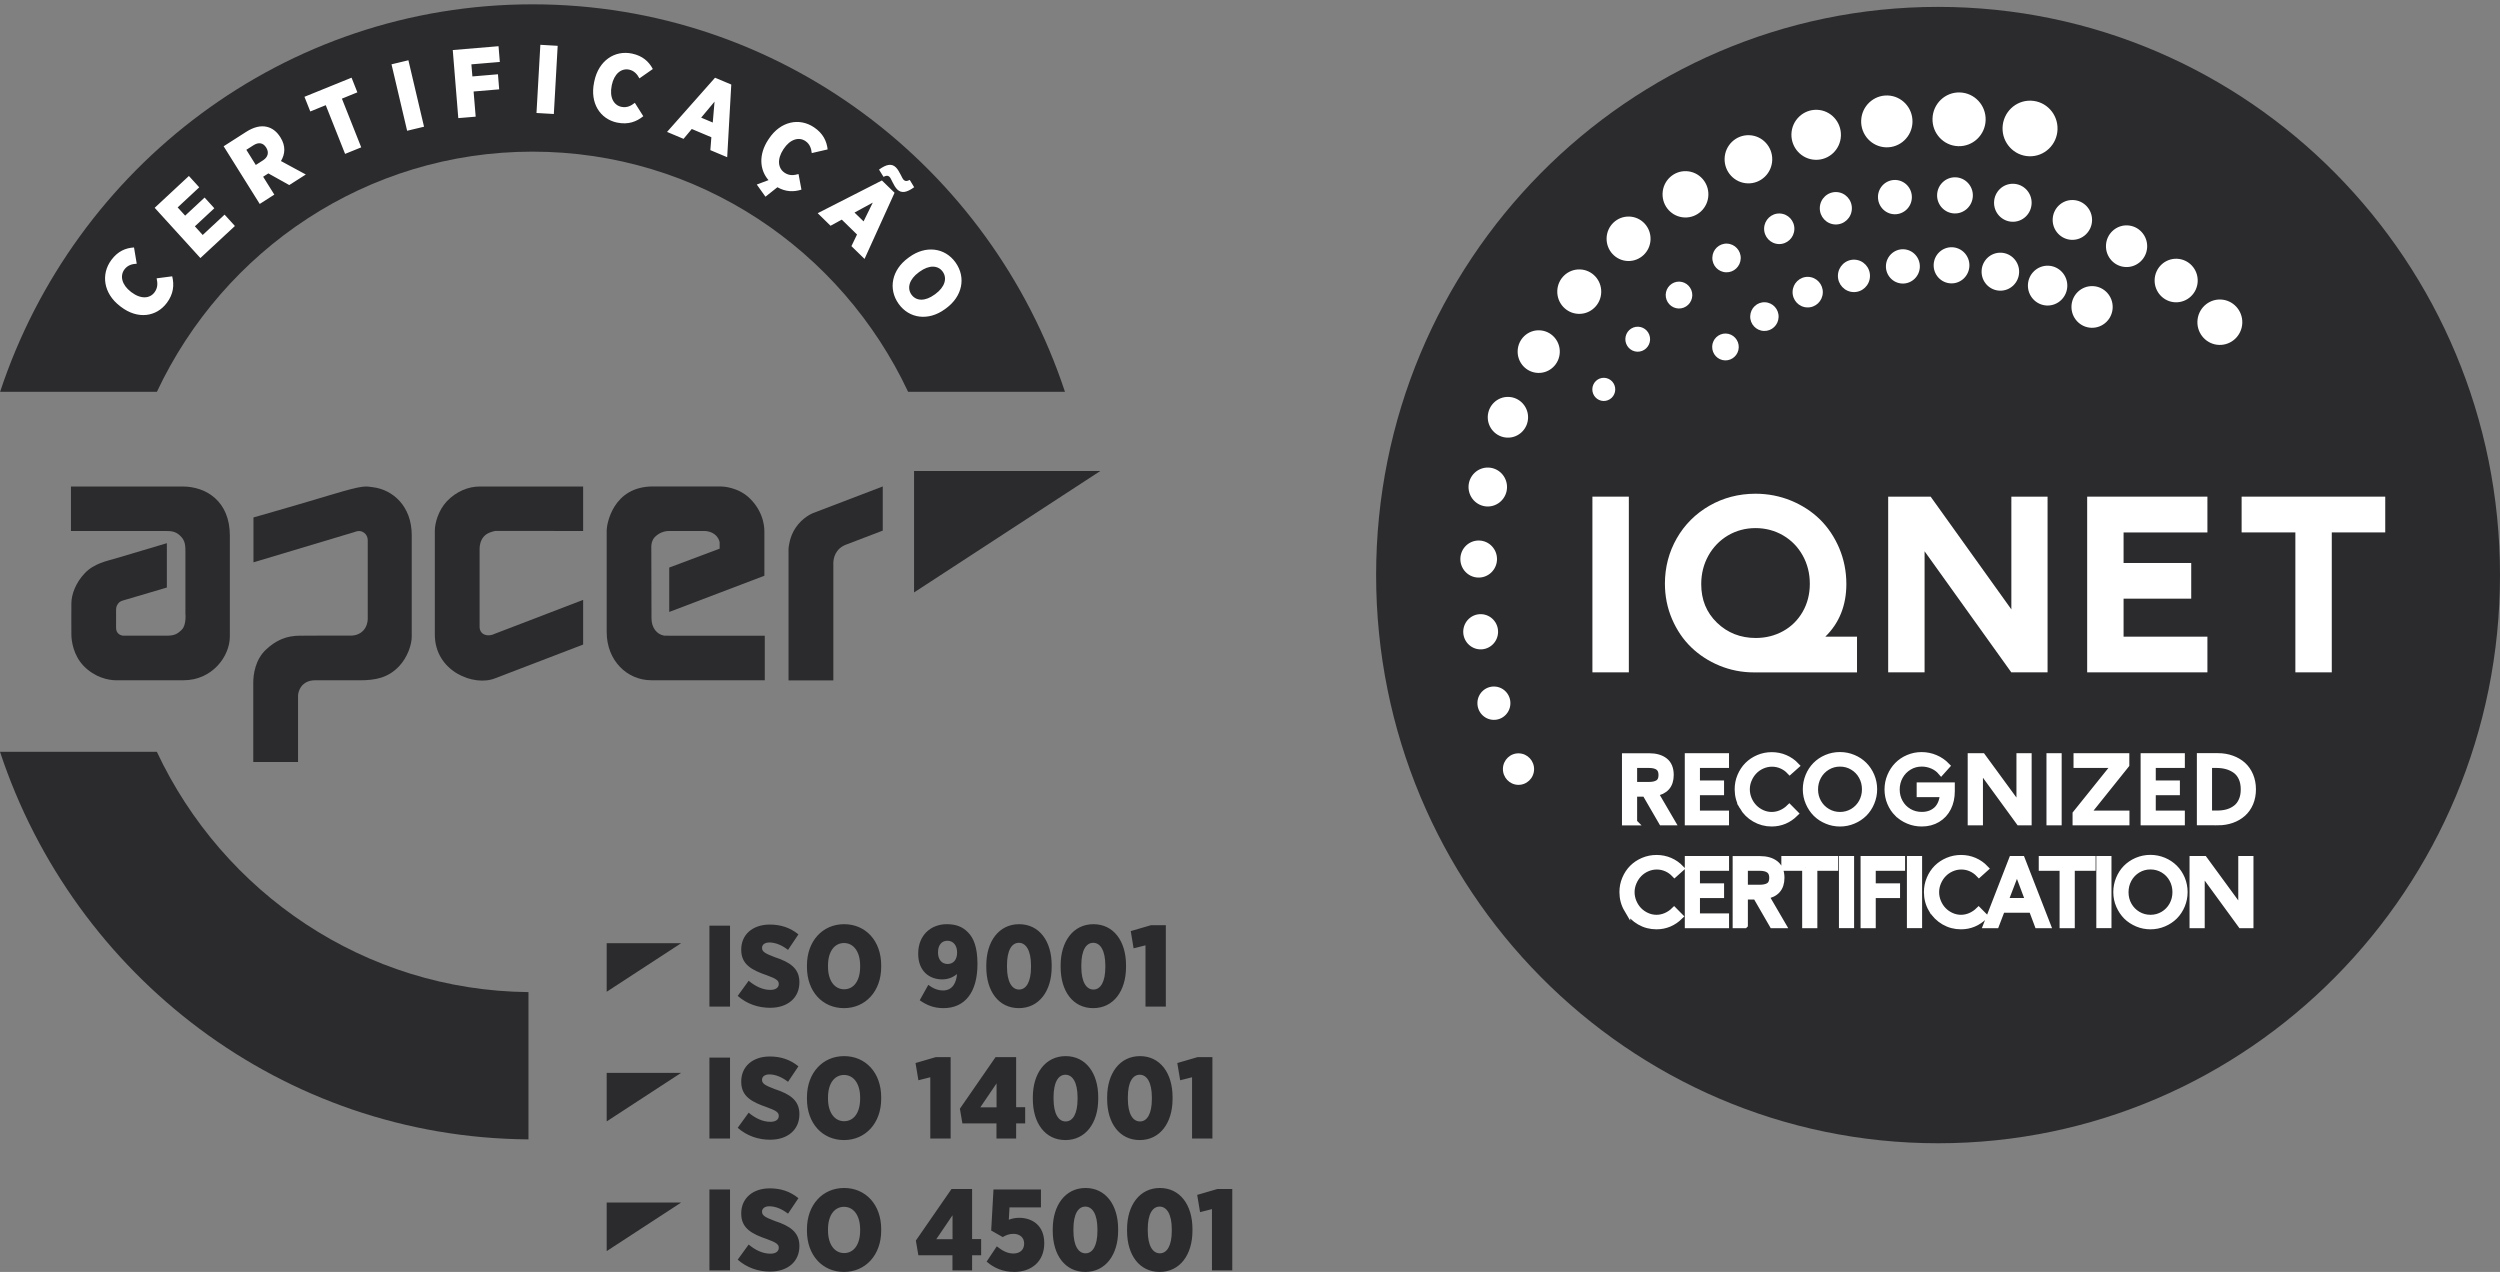 <svg xmlns="http://www.w3.org/2000/svg" width="114" height="58" viewBox="0 0 114 58" fill="none"><rect x="0" y="0" width="114" height="58" fill="#808080" stroke="none"/><g id="Group"><path id="Vector" d="M88.375 52.133C102.527 52.133 114 40.533 114 26.224C114 11.914 102.527 0.314 88.375 0.314C74.224 0.314 62.751 11.914 62.751 26.224C62.751 40.533 74.224 52.133 88.375 52.133Z" fill="#2B2B2E"></path><path id="Vector_2" d="M74.275 22.647H72.614V30.659H74.275V22.647Z" fill="white"></path><path id="Vector_3" d="M82.528 26.622C82.528 27.092 82.418 27.522 82.201 27.899C81.984 28.277 81.684 28.573 81.311 28.779C80.936 28.987 80.516 29.092 80.063 29.092C79.367 29.092 78.772 28.858 78.294 28.395C77.812 27.927 77.576 27.351 77.576 26.632C77.576 26.164 77.685 25.731 77.9 25.342C78.115 24.955 78.415 24.643 78.791 24.419C79.17 24.195 79.593 24.081 80.051 24.081C80.509 24.081 80.93 24.194 81.308 24.413C81.684 24.632 81.986 24.94 82.202 25.327C82.419 25.716 82.528 26.151 82.528 26.622ZM83.236 29.031C83.873 28.409 84.194 27.603 84.194 26.632C84.194 26.059 84.085 25.508 83.87 24.999C83.654 24.49 83.358 24.049 82.99 23.686C82.621 23.325 82.178 23.037 81.671 22.828C81.164 22.62 80.618 22.514 80.051 22.514C79.287 22.514 78.58 22.699 77.949 23.061C77.318 23.424 76.816 23.925 76.46 24.549C76.103 25.172 75.92 25.868 75.92 26.614C75.92 27.183 76.029 27.725 76.244 28.227C76.46 28.73 76.754 29.165 77.12 29.517C77.485 29.87 77.92 30.152 78.412 30.355C78.906 30.557 79.43 30.661 79.971 30.661H84.68V29.033H83.236V29.031Z" fill="white"></path><path id="Vector_4" d="M91.718 22.647V27.788L88.037 22.647H86.101V30.659H87.761V25.138L91.715 30.659H93.369V22.647H91.718Z" fill="white"></path><path id="Vector_5" d="M100.658 24.28V22.647H95.175V30.659H100.658V29.032H96.835V27.299H99.92V25.672H96.835V24.28H100.658Z" fill="white"></path><path id="Vector_6" d="M102.218 22.647V24.278H104.669V30.659H106.329V24.278H108.767V22.647H102.218Z" fill="white"></path><path id="Vector_7" d="M78.075 15.802C78.086 15.464 78.365 15.199 78.701 15.209C79.035 15.22 79.297 15.504 79.287 15.841C79.276 16.179 78.997 16.444 78.662 16.434C78.327 16.423 78.065 16.14 78.076 15.802" fill="white"></path><path id="Vector_8" d="M79.81 14.416C79.822 14.053 80.121 13.77 80.478 13.783C80.837 13.795 81.117 14.098 81.104 14.459C81.093 14.82 80.793 15.105 80.436 15.091C80.079 15.08 79.797 14.777 79.81 14.416Z" fill="white"></path><path id="Vector_9" d="M83.809 12.556C83.823 12.148 84.16 11.828 84.564 11.841C84.968 11.854 85.284 12.195 85.271 12.604C85.258 13.012 84.921 13.332 84.517 13.319C84.113 13.306 83.796 12.965 83.809 12.556Z" fill="white"></path><path id="Vector_10" d="M88.175 12.072C88.19 11.617 88.566 11.261 89.016 11.274C89.466 11.289 89.819 11.67 89.805 12.124C89.79 12.579 89.414 12.937 88.964 12.922C88.514 12.907 88.16 12.527 88.175 12.072Z" fill="white"></path><path id="Vector_11" d="M90.361 12.36C90.375 11.882 90.771 11.507 91.244 11.523C91.716 11.54 92.088 11.938 92.072 12.418C92.057 12.896 91.661 13.271 91.189 13.255C90.716 13.239 90.344 12.84 90.361 12.36Z" fill="white"></path><path id="Vector_12" d="M92.473 12.994C92.489 12.493 92.905 12.1 93.4 12.116C93.895 12.133 94.285 12.553 94.269 13.054C94.252 13.555 93.837 13.948 93.341 13.932C92.846 13.915 92.457 13.495 92.473 12.994Z" fill="white"></path><path id="Vector_13" d="M94.459 13.966C94.475 13.442 94.91 13.03 95.429 13.047C95.947 13.063 96.354 13.503 96.338 14.027C96.322 14.553 95.887 14.963 95.368 14.947C94.849 14.93 94.443 14.49 94.459 13.966Z" fill="white"></path><path id="Vector_14" d="M72.61 17.739C72.62 17.448 72.861 17.218 73.15 17.228C73.438 17.238 73.665 17.482 73.655 17.774C73.645 18.065 73.404 18.294 73.115 18.285C72.827 18.275 72.601 18.031 72.61 17.739Z" fill="white"></path><path id="Vector_15" d="M74.116 15.45C74.126 15.135 74.387 14.888 74.698 14.898C75.009 14.908 75.254 15.171 75.244 15.486C75.234 15.801 74.973 16.048 74.662 16.038C74.351 16.028 74.106 15.764 74.116 15.45Z" fill="white"></path><path id="Vector_16" d="M78.083 11.742C78.094 11.379 78.394 11.096 78.751 11.109C79.108 11.121 79.39 11.424 79.377 11.785C79.365 12.146 79.066 12.431 78.709 12.417C78.352 12.406 78.07 12.103 78.083 11.742Z" fill="white"></path><path id="Vector_17" d="M80.444 10.409C80.457 10.023 80.775 9.722 81.156 9.735C81.538 9.748 81.836 10.069 81.823 10.455C81.81 10.841 81.492 11.142 81.111 11.129C80.729 11.116 80.431 10.795 80.444 10.409Z" fill="white"></path><path id="Vector_18" d="M82.983 9.473C82.996 9.065 83.334 8.745 83.738 8.758C84.142 8.771 84.458 9.112 84.445 9.521C84.432 9.93 84.095 10.249 83.691 10.236C83.286 10.223 82.97 9.882 82.983 9.473Z" fill="white"></path><path id="Vector_19" d="M85.635 8.962C85.649 8.531 86.006 8.193 86.433 8.206C86.86 8.221 87.194 8.582 87.181 9.013C87.168 9.445 86.81 9.783 86.384 9.77C85.957 9.757 85.623 9.394 85.636 8.962" fill="white"></path><path id="Vector_20" d="M88.332 8.883C88.347 8.428 88.723 8.072 89.173 8.085C89.623 8.1 89.976 8.481 89.962 8.935C89.947 9.39 89.57 9.748 89.121 9.733C88.671 9.718 88.317 9.337 88.332 8.883Z" fill="white"></path><path id="Vector_21" d="M90.929 9.217C90.946 8.739 91.34 8.364 91.814 8.38C92.287 8.397 92.658 8.795 92.642 9.275C92.626 9.753 92.23 10.129 91.757 10.112C91.285 10.095 90.913 9.697 90.929 9.217Z" fill="white"></path><path id="Vector_22" d="M93.602 9.999C93.618 9.498 94.034 9.104 94.529 9.121C95.025 9.137 95.414 9.558 95.398 10.058C95.381 10.559 94.966 10.953 94.471 10.937C93.975 10.92 93.586 10.5 93.602 9.999Z" fill="white"></path><path id="Vector_23" d="M96.032 11.197C96.048 10.673 96.483 10.261 97.001 10.277C97.519 10.294 97.927 10.734 97.911 11.258C97.894 11.783 97.459 12.194 96.941 12.177C96.421 12.161 96.015 11.721 96.032 11.197Z" fill="white"></path><path id="Vector_24" d="M98.251 12.76C98.269 12.211 98.722 11.781 99.265 11.799C99.808 11.818 100.233 12.276 100.215 12.824C100.197 13.373 99.744 13.801 99.201 13.785C98.659 13.767 98.235 13.309 98.251 12.76Z" fill="white"></path><path id="Vector_25" d="M100.202 14.66C100.22 14.088 100.694 13.64 101.258 13.658C101.824 13.676 102.267 14.156 102.249 14.726C102.231 15.297 101.757 15.746 101.191 15.728C100.626 15.71 100.183 15.23 100.202 14.66Z" fill="white"></path><path id="Vector_26" d="M68.533 35.046C68.546 34.649 68.874 34.338 69.266 34.353C69.659 34.366 69.966 34.697 69.954 35.094C69.941 35.491 69.614 35.801 69.221 35.789C68.828 35.776 68.522 35.445 68.533 35.048" fill="white"></path><path id="Vector_27" d="M67.37 32.041C67.383 31.621 67.731 31.291 68.147 31.306C68.562 31.319 68.888 31.67 68.874 32.09C68.861 32.51 68.512 32.84 68.098 32.825C67.683 32.812 67.356 32.459 67.371 32.041" fill="white"></path><path id="Vector_28" d="M66.724 28.782C66.739 28.339 67.106 27.991 67.544 28.006C67.982 28.021 68.326 28.391 68.312 28.835C68.297 29.278 67.93 29.626 67.492 29.611C67.053 29.596 66.71 29.225 66.724 28.782Z" fill="white"></path><path id="Vector_29" d="M66.593 25.466C66.607 24.999 66.993 24.634 67.455 24.648C67.916 24.663 68.278 25.054 68.263 25.52C68.248 25.986 67.862 26.352 67.401 26.337C66.94 26.323 66.578 25.932 66.593 25.466Z" fill="white"></path><path id="Vector_30" d="M66.965 22.18C66.982 21.69 67.386 21.306 67.871 21.321C68.355 21.337 68.735 21.746 68.72 22.237C68.704 22.727 68.298 23.11 67.814 23.096C67.33 23.079 66.951 22.669 66.965 22.18Z" fill="white"></path><path id="Vector_31" d="M67.842 18.998C67.859 18.486 68.284 18.082 68.791 18.099C69.297 18.115 69.697 18.545 69.68 19.058C69.664 19.57 69.239 19.974 68.732 19.956C68.225 19.939 67.826 19.509 67.842 18.997" fill="white"></path><path id="Vector_32" d="M69.205 16.001C69.223 15.464 69.666 15.044 70.197 15.062C70.728 15.08 71.144 15.528 71.126 16.066C71.108 16.603 70.665 17.023 70.134 17.005C69.602 16.987 69.187 16.538 69.205 16.001Z" fill="white"></path><path id="Vector_33" d="M71.012 13.266C71.03 12.706 71.493 12.268 72.047 12.286C72.601 12.304 73.034 12.772 73.016 13.332C72.998 13.892 72.534 14.331 71.981 14.312C71.427 14.294 70.994 13.826 71.012 13.266Z" fill="white"></path><path id="Vector_34" d="M73.261 10.855C73.279 10.295 73.742 9.857 74.296 9.875C74.85 9.893 75.283 10.361 75.265 10.921C75.247 11.481 74.783 11.92 74.23 11.902C73.676 11.883 73.243 11.415 73.261 10.855Z" fill="white"></path><path id="Vector_35" d="M75.813 8.826C75.831 8.243 76.315 7.785 76.891 7.805C77.468 7.825 77.921 8.312 77.902 8.896C77.884 9.479 77.4 9.937 76.823 9.917C76.246 9.899 75.793 9.41 75.813 8.826Z" fill="white"></path><path id="Vector_36" d="M78.642 7.227C78.661 6.621 79.163 6.145 79.763 6.165C80.363 6.184 80.834 6.692 80.814 7.298C80.794 7.905 80.293 8.381 79.693 8.361C79.093 8.341 78.622 7.834 78.642 7.227Z" fill="white"></path><path id="Vector_37" d="M81.689 6.111C81.709 5.481 82.232 4.987 82.854 5.007C83.477 5.026 83.966 5.554 83.946 6.185C83.927 6.814 83.405 7.309 82.781 7.287C82.159 7.267 81.67 6.74 81.689 6.111Z" fill="white"></path><path id="Vector_38" d="M84.87 5.497C84.891 4.845 85.433 4.332 86.078 4.354C86.723 4.375 87.23 4.922 87.209 5.575C87.188 6.227 86.647 6.74 86.001 6.718C85.354 6.697 84.847 6.15 84.869 5.497" fill="white"></path><path id="Vector_39" d="M88.123 5.401C88.144 4.723 88.705 4.193 89.373 4.216C90.043 4.237 90.567 4.804 90.545 5.481C90.523 6.159 89.963 6.687 89.295 6.666C88.626 6.645 88.1 6.078 88.123 5.402" fill="white"></path><path id="Vector_40" d="M91.317 5.817C91.34 5.117 91.918 4.568 92.611 4.591C93.304 4.614 93.846 5.199 93.823 5.9C93.801 6.6 93.222 7.149 92.529 7.126C91.838 7.103 91.294 6.518 91.317 5.817Z" fill="white"></path><path id="Vector_41" d="M75.956 13.435C75.968 13.098 76.246 12.832 76.582 12.842C76.916 12.854 77.178 13.137 77.169 13.475C77.157 13.813 76.879 14.078 76.543 14.068C76.209 14.056 75.946 13.773 75.956 13.435Z" fill="white"></path><path id="Vector_42" d="M85.998 12.123C86.013 11.691 86.37 11.353 86.797 11.366C87.224 11.381 87.558 11.742 87.545 12.174C87.53 12.605 87.173 12.943 86.746 12.93C86.319 12.915 85.985 12.554 85.998 12.123Z" fill="white"></path><path id="Vector_43" d="M81.742 13.299C81.755 12.914 82.073 12.612 82.454 12.625C82.835 12.638 83.133 12.96 83.12 13.345C83.107 13.731 82.79 14.032 82.408 14.019C82.027 14.006 81.729 13.685 81.742 13.299Z" fill="white"></path><path id="Vector_44" d="M101.134 37.494C101.362 37.494 101.576 37.459 101.771 37.39C101.967 37.321 102.135 37.222 102.278 37.095C102.42 36.968 102.531 36.81 102.611 36.621C102.691 36.431 102.73 36.222 102.73 35.993C102.73 35.764 102.689 35.553 102.609 35.363C102.529 35.174 102.418 35.016 102.277 34.887C102.135 34.76 101.967 34.661 101.771 34.591C101.578 34.521 101.366 34.485 101.138 34.485H100.318V37.492H101.134V37.494ZM100.728 34.877H101.063C101.237 34.877 101.398 34.897 101.545 34.938C101.692 34.98 101.824 35.044 101.943 35.129C102.06 35.215 102.153 35.332 102.22 35.479C102.286 35.625 102.319 35.798 102.319 35.996C102.319 36.194 102.288 36.352 102.226 36.495C102.164 36.639 102.078 36.756 101.967 36.842C101.856 36.929 101.729 36.995 101.586 37.038C101.442 37.08 101.284 37.102 101.111 37.102H100.728V34.876V34.877ZM99.488 37.494V37.103H98.162V36.121H99.262V35.731H98.162V34.877H99.488V34.487H97.753V37.494H99.488ZM96.962 37.494V37.103H95.173L96.956 34.877V34.487H94.694V34.877H96.438L94.65 37.103V37.494H96.961H96.962ZM93.871 34.487H93.46V37.494H93.871V34.487ZM90.281 37.494V35.032L92.075 37.494H92.502V34.487H92.091V36.8L90.398 34.487H89.868V37.494H90.279H90.281ZM86.525 37.099C86.661 37.235 86.828 37.346 87.02 37.426C87.212 37.507 87.416 37.547 87.631 37.547C87.905 37.547 88.144 37.484 88.353 37.359C88.562 37.234 88.721 37.059 88.832 36.838C88.943 36.616 88.998 36.364 88.998 36.079V35.818H87.541V36.209H88.599C88.591 36.367 88.56 36.509 88.506 36.632C88.452 36.756 88.382 36.856 88.294 36.934C88.206 37.01 88.107 37.069 87.996 37.107C87.884 37.146 87.763 37.164 87.634 37.164C87.418 37.164 87.22 37.113 87.046 37.01C86.87 36.906 86.733 36.766 86.634 36.588C86.534 36.41 86.485 36.214 86.485 36.001C86.485 35.789 86.536 35.587 86.635 35.406C86.735 35.225 86.873 35.082 87.049 34.975C87.225 34.867 87.421 34.815 87.633 34.815C87.799 34.815 87.96 34.848 88.118 34.915C88.276 34.983 88.408 35.08 88.518 35.21L88.775 34.923C88.627 34.769 88.452 34.648 88.254 34.564C88.055 34.479 87.846 34.436 87.626 34.436C87.406 34.436 87.211 34.477 87.018 34.558C86.826 34.638 86.663 34.749 86.525 34.889C86.388 35.029 86.278 35.195 86.197 35.388C86.115 35.581 86.075 35.785 86.075 35.999C86.075 36.214 86.115 36.416 86.195 36.608C86.275 36.799 86.386 36.963 86.523 37.1M82.475 36.606C82.558 36.799 82.669 36.963 82.807 37.102C82.946 37.24 83.112 37.349 83.303 37.428C83.493 37.509 83.695 37.548 83.906 37.548C84.116 37.548 84.32 37.507 84.51 37.426C84.701 37.346 84.867 37.235 85.006 37.097C85.144 36.959 85.255 36.792 85.335 36.599C85.416 36.407 85.457 36.202 85.457 35.99C85.457 35.777 85.416 35.573 85.335 35.38C85.253 35.189 85.144 35.024 85.006 34.886C84.869 34.747 84.703 34.637 84.51 34.556C84.318 34.475 84.114 34.434 83.901 34.434C83.687 34.434 83.479 34.475 83.285 34.558C83.093 34.64 82.928 34.752 82.791 34.891C82.654 35.031 82.546 35.195 82.468 35.386C82.39 35.578 82.349 35.78 82.349 35.991C82.349 36.202 82.39 36.411 82.473 36.603M82.908 35.41C83.006 35.23 83.143 35.085 83.319 34.978C83.495 34.871 83.689 34.816 83.902 34.816C84.116 34.816 84.31 34.869 84.486 34.975C84.662 35.08 84.799 35.223 84.898 35.403C84.998 35.584 85.046 35.78 85.046 35.993C85.046 36.205 84.996 36.403 84.897 36.583C84.797 36.762 84.659 36.904 84.484 37.01C84.308 37.113 84.116 37.166 83.906 37.166C83.695 37.166 83.505 37.115 83.329 37.011C83.153 36.907 83.014 36.766 82.913 36.588C82.812 36.408 82.762 36.212 82.762 35.998C82.762 35.784 82.811 35.591 82.908 35.41ZM79.452 36.781C79.592 37.02 79.781 37.207 80.017 37.342C80.254 37.479 80.511 37.547 80.788 37.547C81.199 37.547 81.557 37.397 81.862 37.097L81.593 36.825C81.487 36.929 81.363 37.013 81.225 37.074C81.085 37.135 80.94 37.166 80.788 37.166C80.637 37.166 80.493 37.135 80.353 37.072C80.213 37.01 80.092 36.925 79.99 36.82C79.887 36.715 79.805 36.591 79.743 36.446C79.682 36.301 79.651 36.151 79.651 35.995C79.651 35.838 79.68 35.693 79.742 35.55C79.802 35.406 79.882 35.281 79.985 35.174C80.086 35.067 80.208 34.981 80.351 34.917C80.495 34.853 80.645 34.82 80.801 34.82C80.958 34.82 81.103 34.851 81.243 34.912C81.383 34.973 81.507 35.06 81.614 35.174L81.906 34.914C81.763 34.762 81.595 34.645 81.404 34.563C81.213 34.48 81.01 34.439 80.793 34.439C80.576 34.439 80.376 34.48 80.183 34.561C79.993 34.642 79.828 34.752 79.69 34.891C79.553 35.029 79.444 35.194 79.362 35.386C79.281 35.578 79.242 35.78 79.242 35.991C79.242 36.278 79.312 36.542 79.454 36.781M78.702 37.494V37.103H77.376V36.121H78.476V35.731H77.376V34.877H78.702V34.487H76.967V37.494H78.702ZM74.512 37.494V36.187H75.022L75.779 37.494H76.25L75.472 36.161C75.7 36.125 75.876 36.039 75.999 35.901C76.121 35.762 76.181 35.574 76.181 35.339C76.181 35.05 76.093 34.836 75.919 34.698C75.743 34.558 75.503 34.489 75.197 34.489H74.103V37.496H74.514L74.512 37.494ZM74.512 34.877H75.19C75.384 34.877 75.529 34.915 75.625 34.989C75.722 35.063 75.769 35.182 75.769 35.342C75.769 35.429 75.754 35.505 75.727 35.565C75.699 35.625 75.658 35.672 75.604 35.705C75.55 35.737 75.49 35.761 75.423 35.775C75.356 35.79 75.278 35.797 75.19 35.797H74.512V34.879V34.877Z" fill="white"></path><path id="Vector_45" d="M101.134 37.494C101.362 37.494 101.576 37.459 101.771 37.39C101.967 37.321 102.135 37.222 102.278 37.095C102.42 36.968 102.531 36.81 102.611 36.621C102.691 36.431 102.73 36.222 102.73 35.993C102.73 35.764 102.689 35.553 102.609 35.363C102.529 35.174 102.418 35.016 102.277 34.887C102.135 34.76 101.967 34.661 101.771 34.591C101.578 34.521 101.366 34.485 101.138 34.485H100.318V37.492H101.134V37.494ZM100.728 34.877H101.063C101.237 34.877 101.398 34.897 101.545 34.938C101.692 34.98 101.824 35.044 101.943 35.129C102.06 35.215 102.153 35.332 102.22 35.479C102.286 35.625 102.319 35.798 102.319 35.996C102.319 36.194 102.288 36.352 102.226 36.495C102.164 36.639 102.078 36.756 101.967 36.842C101.856 36.929 101.729 36.995 101.586 37.038C101.442 37.08 101.284 37.102 101.111 37.102H100.728V34.876V34.877ZM99.488 37.494V37.103H98.162V36.121H99.262V35.731H98.162V34.877H99.488V34.487H97.753V37.494H99.488ZM96.962 37.494V37.103H95.173L96.956 34.877V34.487H94.694V34.877H96.438L94.65 37.103V37.494H96.961H96.962ZM93.871 34.487H93.46V37.494H93.871V34.487ZM90.281 37.494V35.032L92.075 37.494H92.502V34.487H92.091V36.8L90.398 34.487H89.868V37.494H90.279H90.281ZM86.525 37.099C86.661 37.235 86.828 37.346 87.02 37.426C87.212 37.507 87.416 37.547 87.631 37.547C87.905 37.547 88.144 37.484 88.353 37.359C88.562 37.234 88.721 37.059 88.832 36.838C88.943 36.616 88.998 36.364 88.998 36.079V35.818H87.541V36.209H88.599C88.591 36.367 88.56 36.509 88.506 36.632C88.452 36.756 88.382 36.856 88.294 36.934C88.206 37.01 88.107 37.069 87.996 37.107C87.884 37.146 87.763 37.164 87.634 37.164C87.418 37.164 87.22 37.113 87.046 37.01C86.87 36.906 86.733 36.766 86.634 36.588C86.534 36.41 86.485 36.214 86.485 36.001C86.485 35.789 86.536 35.587 86.635 35.406C86.735 35.225 86.873 35.082 87.049 34.975C87.225 34.867 87.421 34.815 87.633 34.815C87.799 34.815 87.96 34.848 88.118 34.915C88.276 34.983 88.408 35.08 88.518 35.21L88.775 34.923C88.627 34.769 88.452 34.648 88.254 34.564C88.055 34.479 87.846 34.436 87.626 34.436C87.406 34.436 87.211 34.477 87.018 34.558C86.826 34.638 86.663 34.749 86.525 34.889C86.388 35.029 86.278 35.195 86.197 35.388C86.115 35.581 86.075 35.785 86.075 35.999C86.075 36.214 86.115 36.416 86.195 36.608C86.275 36.799 86.386 36.963 86.523 37.1L86.525 37.099ZM82.475 36.606C82.558 36.799 82.669 36.963 82.807 37.102C82.946 37.24 83.112 37.349 83.303 37.428C83.493 37.509 83.695 37.548 83.906 37.548C84.116 37.548 84.32 37.507 84.51 37.426C84.701 37.346 84.867 37.235 85.006 37.097C85.144 36.959 85.255 36.792 85.335 36.599C85.416 36.407 85.457 36.202 85.457 35.99C85.457 35.777 85.416 35.573 85.335 35.38C85.253 35.189 85.144 35.024 85.006 34.886C84.869 34.747 84.703 34.637 84.51 34.556C84.318 34.475 84.114 34.434 83.901 34.434C83.687 34.434 83.479 34.475 83.285 34.558C83.093 34.64 82.928 34.752 82.791 34.891C82.654 35.031 82.546 35.195 82.468 35.386C82.39 35.578 82.349 35.78 82.349 35.991C82.349 36.202 82.39 36.411 82.473 36.603L82.475 36.606ZM82.908 35.41C83.006 35.23 83.143 35.085 83.319 34.978C83.495 34.871 83.689 34.816 83.902 34.816C84.116 34.816 84.31 34.869 84.486 34.975C84.662 35.08 84.799 35.223 84.898 35.403C84.998 35.584 85.046 35.78 85.046 35.993C85.046 36.205 84.996 36.403 84.897 36.583C84.797 36.762 84.659 36.904 84.484 37.01C84.308 37.113 84.116 37.166 83.906 37.166C83.695 37.166 83.505 37.115 83.329 37.011C83.153 36.907 83.014 36.766 82.913 36.588C82.812 36.408 82.762 36.212 82.762 35.998C82.762 35.784 82.811 35.591 82.908 35.41ZM79.452 36.781C79.592 37.02 79.781 37.207 80.017 37.342C80.254 37.479 80.511 37.547 80.788 37.547C81.199 37.547 81.557 37.397 81.862 37.097L81.593 36.825C81.487 36.929 81.363 37.013 81.225 37.074C81.085 37.135 80.94 37.166 80.788 37.166C80.637 37.166 80.493 37.135 80.353 37.072C80.213 37.01 80.092 36.925 79.99 36.82C79.887 36.715 79.805 36.591 79.743 36.446C79.682 36.301 79.651 36.151 79.651 35.995C79.651 35.838 79.68 35.693 79.742 35.55C79.802 35.406 79.882 35.281 79.985 35.174C80.086 35.067 80.208 34.981 80.351 34.917C80.495 34.853 80.645 34.82 80.801 34.82C80.958 34.82 81.103 34.851 81.243 34.912C81.383 34.973 81.507 35.06 81.614 35.174L81.906 34.914C81.763 34.762 81.595 34.645 81.404 34.563C81.213 34.48 81.01 34.439 80.793 34.439C80.576 34.439 80.376 34.48 80.183 34.561C79.993 34.642 79.828 34.752 79.69 34.891C79.553 35.029 79.444 35.194 79.362 35.386C79.281 35.578 79.242 35.78 79.242 35.991C79.242 36.278 79.312 36.542 79.454 36.781H79.452ZM78.702 37.494V37.103H77.376V36.121H78.476V35.731H77.376V34.877H78.702V34.487H76.967V37.494H78.702ZM74.512 37.494V36.187H75.022L75.779 37.494H76.25L75.472 36.161C75.7 36.125 75.876 36.039 75.999 35.901C76.121 35.762 76.181 35.574 76.181 35.339C76.181 35.05 76.093 34.836 75.919 34.698C75.743 34.558 75.503 34.489 75.197 34.489H74.103V37.496H74.514L74.512 37.494ZM74.512 34.877H75.19C75.384 34.877 75.529 34.915 75.625 34.989C75.722 35.063 75.769 35.182 75.769 35.342C75.769 35.429 75.754 35.505 75.727 35.565C75.699 35.625 75.658 35.672 75.604 35.705C75.55 35.737 75.49 35.761 75.423 35.775C75.356 35.79 75.278 35.797 75.19 35.797H74.512V34.879V34.877Z" stroke="white" stroke-width="0.282" stroke-miterlimit="10"></path><path id="Vector_46" d="M100.394 42.184V39.722L102.19 42.184H102.617V39.176H102.206V41.49L100.513 39.176H99.984V42.184H100.394ZM96.633 41.294C96.716 41.486 96.827 41.651 96.965 41.79C97.106 41.928 97.27 42.035 97.461 42.116C97.651 42.197 97.853 42.236 98.064 42.236C98.274 42.236 98.478 42.195 98.668 42.114C98.859 42.033 99.025 41.923 99.164 41.785C99.302 41.646 99.412 41.48 99.493 41.287C99.574 41.094 99.614 40.89 99.614 40.677C99.614 40.465 99.573 40.261 99.493 40.069C99.412 39.878 99.302 39.713 99.164 39.575C99.025 39.437 98.861 39.326 98.668 39.245C98.476 39.165 98.272 39.123 98.059 39.123C97.845 39.123 97.637 39.165 97.443 39.247C97.251 39.33 97.086 39.442 96.949 39.58C96.812 39.72 96.705 39.885 96.626 40.076C96.547 40.267 96.507 40.47 96.507 40.681C96.507 40.892 96.548 41.101 96.631 41.292M97.066 40.099C97.164 39.919 97.301 39.774 97.477 39.667C97.653 39.56 97.847 39.506 98.061 39.506C98.274 39.506 98.468 39.559 98.644 39.664C98.82 39.77 98.957 39.913 99.056 40.092C99.156 40.274 99.204 40.47 99.204 40.682C99.204 40.895 99.154 41.093 99.055 41.272C98.955 41.452 98.817 41.594 98.642 41.699C98.466 41.803 98.274 41.856 98.064 41.856C97.853 41.856 97.663 41.804 97.487 41.701C97.311 41.597 97.172 41.455 97.071 41.277C96.97 41.098 96.92 40.901 96.92 40.687C96.92 40.473 96.969 40.28 97.066 40.099ZM96.142 39.175H95.733V42.182H96.142V39.175ZM94.058 39.567V42.184H94.469V39.567H95.419V39.176H93.108V39.567H94.06H94.058ZM91.02 42.184L91.288 41.481H92.653L92.917 42.184H93.367L92.197 39.176H91.747L90.579 42.184H91.02ZM91.974 39.679L92.503 41.089H91.434L91.974 39.679ZM88.084 41.468C88.224 41.707 88.413 41.895 88.649 42.032C88.886 42.169 89.143 42.236 89.42 42.236C89.831 42.236 90.189 42.086 90.494 41.786L90.225 41.514C90.119 41.618 89.995 41.701 89.857 41.763C89.718 41.824 89.572 41.856 89.42 41.856C89.269 41.856 89.125 41.824 88.985 41.762C88.845 41.699 88.724 41.615 88.622 41.51C88.519 41.406 88.437 41.281 88.376 41.136C88.314 40.99 88.283 40.84 88.283 40.684C88.283 40.527 88.314 40.382 88.374 40.239C88.434 40.096 88.514 39.971 88.617 39.863C88.718 39.756 88.84 39.671 88.983 39.606C89.127 39.542 89.277 39.509 89.433 39.509C89.59 39.509 89.735 39.539 89.875 39.601C90.015 39.662 90.139 39.751 90.245 39.863L90.536 39.601C90.393 39.45 90.225 39.333 90.034 39.25C89.844 39.168 89.64 39.127 89.423 39.127C89.207 39.127 89.006 39.168 88.814 39.249C88.623 39.33 88.459 39.44 88.32 39.578C88.183 39.717 88.072 39.882 87.993 40.074C87.911 40.265 87.872 40.468 87.872 40.681C87.872 40.967 87.942 41.231 88.082 41.47M87.507 39.175H87.096V42.182H87.507V39.175ZM85.393 42.184V40.811H86.501V40.42H85.393V39.567H86.731V39.176H84.983V42.184H85.393ZM84.406 39.175H83.997V42.182H84.406V39.175ZM82.32 39.567V42.184H82.73V39.567H83.68V39.176H81.37V39.567H82.321H82.32ZM79.562 42.184V40.877H80.073L80.827 42.184H81.298L80.521 40.85C80.749 40.814 80.925 40.728 81.047 40.59C81.169 40.452 81.23 40.266 81.23 40.028C81.23 39.74 81.141 39.526 80.966 39.387C80.79 39.247 80.55 39.178 80.244 39.178H79.15V42.185H79.561L79.562 42.184ZM79.562 39.567H80.24C80.434 39.567 80.579 39.605 80.675 39.679C80.772 39.753 80.819 39.872 80.819 40.032C80.819 40.119 80.804 40.195 80.776 40.254C80.749 40.315 80.708 40.361 80.654 40.394C80.6 40.427 80.54 40.45 80.473 40.463C80.406 40.478 80.328 40.485 80.24 40.485H79.562V39.567ZM78.704 42.184V41.793H77.377V40.811H78.477V40.42H77.377V39.567H78.704V39.176H76.968V42.184H78.704ZM74.198 41.468C74.338 41.707 74.527 41.895 74.763 42.032C74.999 42.169 75.257 42.236 75.534 42.236C75.945 42.236 76.303 42.086 76.608 41.786L76.339 41.514C76.233 41.618 76.111 41.701 75.971 41.763C75.832 41.824 75.686 41.856 75.534 41.856C75.382 41.856 75.239 41.824 75.099 41.762C74.959 41.699 74.838 41.615 74.735 41.51C74.633 41.406 74.551 41.281 74.489 41.136C74.427 40.99 74.396 40.84 74.396 40.684C74.396 40.527 74.427 40.382 74.488 40.239C74.548 40.096 74.628 39.971 74.731 39.863C74.832 39.756 74.954 39.671 75.097 39.606C75.241 39.542 75.391 39.509 75.547 39.509C75.703 39.509 75.848 39.539 75.989 39.601C76.129 39.662 76.253 39.751 76.36 39.863L76.652 39.601C76.508 39.45 76.341 39.333 76.15 39.25C75.959 39.168 75.755 39.127 75.539 39.127C75.322 39.127 75.122 39.168 74.929 39.249C74.739 39.33 74.574 39.44 74.436 39.578C74.299 39.717 74.188 39.882 74.108 40.074C74.026 40.265 73.987 40.468 73.987 40.681C73.987 40.967 74.057 41.231 74.198 41.47" fill="white"></path><path id="Vector_47" d="M100.394 42.184V39.722L102.19 42.184H102.617V39.176H102.206V41.49L100.513 39.176H99.984V42.184H100.394ZM96.633 41.294C96.716 41.486 96.827 41.651 96.965 41.79C97.106 41.928 97.27 42.035 97.461 42.116C97.651 42.197 97.853 42.236 98.064 42.236C98.274 42.236 98.478 42.195 98.668 42.114C98.859 42.033 99.025 41.923 99.164 41.785C99.302 41.646 99.412 41.48 99.493 41.287C99.574 41.094 99.614 40.89 99.614 40.677C99.614 40.465 99.573 40.261 99.493 40.069C99.412 39.878 99.302 39.713 99.164 39.575C99.025 39.437 98.861 39.326 98.668 39.245C98.476 39.165 98.272 39.123 98.059 39.123C97.845 39.123 97.637 39.165 97.443 39.247C97.251 39.33 97.086 39.442 96.949 39.58C96.812 39.72 96.705 39.885 96.626 40.076C96.547 40.267 96.507 40.47 96.507 40.681C96.507 40.892 96.548 41.101 96.631 41.292L96.633 41.294ZM97.066 40.099C97.164 39.919 97.301 39.774 97.477 39.667C97.653 39.56 97.847 39.506 98.061 39.506C98.274 39.506 98.468 39.559 98.644 39.664C98.82 39.77 98.957 39.913 99.056 40.092C99.156 40.274 99.204 40.47 99.204 40.682C99.204 40.895 99.154 41.093 99.055 41.272C98.955 41.452 98.817 41.594 98.642 41.699C98.466 41.803 98.274 41.856 98.064 41.856C97.853 41.856 97.663 41.804 97.487 41.701C97.311 41.597 97.172 41.455 97.071 41.277C96.97 41.098 96.92 40.901 96.92 40.687C96.92 40.473 96.969 40.28 97.066 40.099ZM96.142 39.175H95.733V42.182H96.142V39.175ZM94.058 39.567V42.184H94.469V39.567H95.419V39.176H93.108V39.567H94.06H94.058ZM91.02 42.184L91.288 41.481H92.653L92.917 42.184H93.367L92.197 39.176H91.747L90.579 42.184H91.02ZM91.974 39.679L92.503 41.089H91.434L91.974 39.679ZM88.084 41.468C88.224 41.707 88.413 41.895 88.649 42.032C88.886 42.169 89.143 42.236 89.42 42.236C89.831 42.236 90.189 42.086 90.494 41.786L90.225 41.514C90.119 41.618 89.995 41.701 89.857 41.763C89.718 41.824 89.572 41.856 89.42 41.856C89.269 41.856 89.125 41.824 88.985 41.762C88.845 41.699 88.724 41.615 88.622 41.51C88.519 41.406 88.437 41.281 88.376 41.136C88.314 40.99 88.283 40.84 88.283 40.684C88.283 40.527 88.314 40.382 88.374 40.239C88.434 40.096 88.514 39.971 88.617 39.863C88.718 39.756 88.84 39.671 88.983 39.606C89.127 39.542 89.277 39.509 89.433 39.509C89.59 39.509 89.735 39.539 89.875 39.601C90.015 39.662 90.139 39.751 90.245 39.863L90.536 39.601C90.393 39.45 90.225 39.333 90.034 39.25C89.844 39.168 89.64 39.127 89.423 39.127C89.207 39.127 89.006 39.168 88.814 39.249C88.623 39.33 88.459 39.44 88.32 39.578C88.183 39.717 88.072 39.882 87.993 40.074C87.911 40.265 87.872 40.468 87.872 40.681C87.872 40.967 87.942 41.231 88.082 41.47L88.084 41.468ZM87.507 39.175H87.096V42.182H87.507V39.175ZM85.393 42.184V40.811H86.501V40.42H85.393V39.567H86.731V39.176H84.983V42.184H85.393ZM84.406 39.175H83.997V42.182H84.406V39.175ZM82.32 39.567V42.184H82.73V39.567H83.68V39.176H81.37V39.567H82.321H82.32ZM79.562 42.184V40.877H80.073L80.827 42.184H81.298L80.521 40.85C80.749 40.814 80.925 40.728 81.047 40.59C81.169 40.452 81.23 40.265 81.23 40.028C81.23 39.74 81.141 39.526 80.966 39.387C80.79 39.247 80.55 39.178 80.244 39.178H79.15V42.185H79.561L79.562 42.184ZM79.562 39.567H80.24C80.434 39.567 80.579 39.605 80.675 39.679C80.772 39.753 80.819 39.872 80.819 40.032C80.819 40.119 80.804 40.195 80.776 40.254C80.749 40.315 80.708 40.361 80.654 40.394C80.6 40.427 80.54 40.45 80.473 40.463C80.406 40.478 80.328 40.485 80.24 40.485H79.562V39.567ZM78.704 42.184V41.793H77.377V40.811H78.477V40.42H77.377V39.567H78.704V39.176H76.968V42.184H78.704ZM74.198 41.468C74.338 41.707 74.527 41.895 74.763 42.032C74.999 42.169 75.257 42.236 75.534 42.236C75.945 42.236 76.303 42.086 76.608 41.786L76.339 41.514C76.233 41.618 76.111 41.701 75.971 41.763C75.832 41.824 75.686 41.856 75.534 41.856C75.382 41.856 75.239 41.824 75.099 41.762C74.959 41.699 74.838 41.615 74.735 41.51C74.633 41.406 74.551 41.281 74.489 41.136C74.427 40.99 74.396 40.84 74.396 40.684C74.396 40.527 74.427 40.382 74.488 40.239C74.548 40.096 74.628 39.971 74.731 39.863C74.832 39.756 74.954 39.671 75.097 39.606C75.241 39.542 75.391 39.509 75.547 39.509C75.703 39.509 75.848 39.539 75.989 39.601C76.129 39.662 76.253 39.751 76.36 39.863L76.652 39.601C76.508 39.45 76.341 39.333 76.15 39.25C75.959 39.168 75.755 39.127 75.539 39.127C75.322 39.127 75.122 39.168 74.929 39.249C74.739 39.33 74.574 39.44 74.436 39.578C74.299 39.717 74.188 39.882 74.108 40.074C74.026 40.265 73.987 40.468 73.987 40.681C73.987 40.967 74.057 41.231 74.198 41.47V41.468Z" stroke="white" stroke-width="0.282" stroke-miterlimit="10"></path><path id="Vector_48" d="M24.281 6.915C31.843 6.915 38.368 11.392 41.409 17.866H48.562C45.167 7.597 35.58 0.197 24.281 0.197C12.983 0.197 3.399 7.597 0.005 17.866H7.155C10.198 11.392 16.723 6.915 24.283 6.915" fill="#2B2B2E"></path><path id="Vector_49" d="M7.151 34.281H0C3.373 44.498 12.877 51.876 24.098 51.956V45.24C16.613 45.167 10.166 40.705 7.151 34.279" fill="#2B2B2E"></path><path id="Vector_50" d="M35.957 24.998V31.027H38V25.682C38 25.481 38.07 25.015 38.611 24.823L40.254 24.196V22.182L37.071 23.398C37.031 23.416 36.596 23.593 36.278 24.069C36.002 24.484 35.971 24.911 35.958 25" fill="#2B2B2E"></path><path id="Vector_51" d="M26.591 29.389V27.354L22.567 28.898C22.264 29.056 21.87 28.962 21.87 28.58V25.019C21.87 24.874 21.907 24.653 22.047 24.485C22.201 24.302 22.411 24.248 22.59 24.21L26.591 24.213V22.185H21.868C21.355 22.185 20.796 22.413 20.369 22.867C19.992 23.273 19.828 23.851 19.828 24.199V28.934C19.828 30.622 21.622 31.325 22.587 30.927L26.591 29.392V29.389Z" fill="#2B2B2E"></path><path id="Vector_52" d="M30.287 28.986C29.935 28.925 29.708 28.607 29.708 28.197L29.7 24.995C29.7 24.995 29.669 24.685 29.862 24.487C30.137 24.204 30.494 24.211 30.499 24.215H32.151C32.202 24.215 32.249 24.22 32.296 24.235C32.544 24.285 32.759 24.463 32.816 24.723V25.018L30.517 25.881V27.905L34.856 26.254V24.263C34.856 24.196 34.891 23.431 34.216 22.751C33.669 22.197 32.927 22.182 32.865 22.182H29.774C27.939 22.182 27.665 23.917 27.665 24.181V28.821C27.665 30.131 28.605 31.019 29.697 31.019H34.874V28.989H30.588L30.285 28.986H30.287Z" fill="#2B2B2E"></path><path id="Vector_53" d="M11.558 23.596V25.642L16.183 24.256C16.513 24.118 16.769 24.364 16.769 24.624V28.234C16.769 28.379 16.712 28.605 16.551 28.768C16.31 29.014 15.971 28.982 15.971 28.982L13.929 28.986C13.691 29.009 12.946 28.862 12.154 29.599C11.641 30.058 11.549 30.747 11.549 31.138V34.746H13.591V31.807C13.572 31.568 13.692 31.342 13.802 31.232C13.895 31.139 14.077 31.021 14.357 31.021H16.411C17.098 31.021 17.693 30.92 18.203 30.376C18.591 29.963 18.775 29.384 18.775 29.037V24.405C18.775 23.07 17.903 22.338 17.03 22.22C16.66 22.17 16.616 22.106 15.118 22.556C13.401 23.073 11.554 23.597 11.554 23.597" fill="#2B2B2E"></path><path id="Vector_54" d="M8.455 25.105V27.984C8.455 27.984 8.507 28.493 8.294 28.709C8.085 28.919 7.943 28.987 7.591 28.987H5.672C5.538 29 5.285 28.916 5.293 28.621V27.858C5.293 27.713 5.302 27.646 5.375 27.54C5.469 27.402 5.603 27.384 5.755 27.339L7.609 26.791V24.769L5.295 25.458C4.88 25.581 4.291 25.688 3.864 26.14C3.462 26.563 3.255 27.096 3.255 27.514C3.248 27.514 3.255 28.938 3.255 28.938C3.255 29.218 3.344 29.88 3.815 30.368C4.322 30.89 4.94 31.02 5.28 31.02H8.37C9.677 31.02 10.481 29.93 10.481 29.022V24.418C10.481 22.867 9.412 22.185 8.328 22.185H3.235V24.213H7.521C7.797 24.213 7.981 24.223 8.183 24.4C8.403 24.594 8.455 24.772 8.455 25.108" fill="#2B2B2E"></path><path id="Vector_55" d="M41.681 21.477V27.015L50.175 21.477H41.681Z" fill="#2B2B2E"></path><path id="Vector_56" d="M27.665 43.011V45.224L31.058 43.011H27.665Z" fill="#2B2B2E"></path><path id="Vector_57" d="M27.665 48.923V51.136L31.058 48.923H27.665Z" fill="#2B2B2E"></path><path id="Vector_58" d="M27.665 54.837V57.05L31.058 54.837H27.665Z" fill="#2B2B2E"></path><path id="Vector_59" d="M41.562 13.434C41.349 13.134 41.465 12.732 41.897 12.417L41.936 12.389C42.367 12.074 42.775 12.091 42.988 12.389C43.202 12.689 43.086 13.091 42.654 13.406L42.615 13.434C42.183 13.749 41.779 13.735 41.562 13.434ZM40.977 13.854C41.461 14.533 42.338 14.645 43.084 14.101L43.138 14.062C43.888 13.516 44.059 12.651 43.573 11.969C43.089 11.29 42.213 11.178 41.466 11.722L41.413 11.761C40.663 12.307 40.492 13.172 40.977 13.854ZM40.915 8.639C41.108 8.827 41.347 8.782 41.686 8.537L41.484 8.204C41.357 8.266 41.287 8.276 41.21 8.204C41.17 8.164 41.127 8.085 41.075 7.973C41.008 7.846 40.94 7.718 40.852 7.632C40.66 7.444 40.42 7.489 40.083 7.734L40.288 8.064C40.412 8.004 40.485 7.991 40.559 8.062C40.602 8.105 40.642 8.186 40.697 8.303C40.761 8.428 40.826 8.551 40.917 8.642M38.966 9.693L39.799 9.239L39.379 10.095L38.966 9.693ZM37.288 9.723L37.873 10.295L38.385 10.015L39.08 10.694L38.825 11.224L39.423 11.807L40.792 8.79L40.215 8.229L37.285 9.723H37.288ZM34.907 8.968L35.45 8.538C35.836 8.756 36.201 8.756 36.546 8.647L36.413 7.937C36.206 7.995 35.995 8.024 35.776 7.876C35.479 7.676 35.42 7.268 35.725 6.805L35.735 6.79C36.025 6.35 36.427 6.23 36.727 6.432C36.929 6.568 36.995 6.774 37.016 6.981L37.741 6.813C37.695 6.424 37.526 6.08 37.123 5.808C36.45 5.353 35.59 5.528 35.062 6.327L35.032 6.371C34.587 7.045 34.635 7.746 35.044 8.214L34.509 8.415L34.905 8.97L34.907 8.968ZM31.972 5.366L32.583 4.635L32.502 5.587L31.974 5.365L31.972 5.366ZM30.419 6.016L31.17 6.332L31.545 5.882L32.438 6.258L32.392 6.846L33.16 7.169L33.346 3.855L32.606 3.544L30.417 6.016H30.419ZM28.139 5.589C28.643 5.696 29.024 5.551 29.334 5.299L28.949 4.689C28.778 4.821 28.594 4.926 28.335 4.872C27.986 4.798 27.782 4.44 27.895 3.896L27.898 3.88C28.005 3.363 28.335 3.101 28.688 3.175C28.924 3.226 29.061 3.391 29.157 3.575L29.769 3.147C29.584 2.802 29.301 2.547 28.827 2.445C28.035 2.275 27.3 2.76 27.102 3.7L27.091 3.753C26.892 4.702 27.366 5.426 28.137 5.59M24.464 5.152L25.255 5.198L25.43 2.089L24.64 2.043L24.464 5.152ZM20.902 5.386L21.691 5.32L21.596 4.172L22.763 4.074L22.707 3.387L21.541 3.485L21.495 2.934L22.792 2.825L22.733 2.107L20.646 2.282L20.898 5.386H20.902ZM18.565 5.963L19.336 5.778L18.623 2.748L17.853 2.933L18.565 5.963ZM15.737 7.017L16.472 6.719L15.591 4.498L16.296 4.211L16.031 3.542L13.883 4.414L14.149 5.083L14.854 4.796L15.736 7.017H15.737ZM11.663 7.52L11.233 6.831L11.561 6.622C11.784 6.479 11.996 6.502 12.137 6.727L12.142 6.736C12.274 6.947 12.222 7.164 11.996 7.309L11.665 7.522L11.663 7.52ZM11.844 9.3L12.509 8.874L11.999 8.059L12.237 7.907L13.19 8.439L13.945 7.957L12.812 7.344C13 7.029 13.037 6.663 12.793 6.273L12.781 6.254C12.613 5.988 12.405 5.838 12.168 5.783C11.893 5.717 11.57 5.791 11.22 6.016L10.198 6.67L11.844 9.301V9.3ZM9.137 11.768L10.712 10.305L10.241 9.787L9.243 10.715L8.886 10.321L9.773 9.496L9.33 9.008L8.443 9.833L8.101 9.458L9.085 8.542L8.614 8.024L7.053 9.476L9.139 11.768H9.137ZM7.605 13.816C7.917 13.401 7.948 12.991 7.853 12.6L7.143 12.692C7.188 12.905 7.205 13.119 7.045 13.332C6.83 13.618 6.422 13.653 5.984 13.319L5.969 13.307C5.552 12.987 5.458 12.575 5.676 12.284C5.823 12.089 6.028 12.035 6.235 12.025L6.111 11.284C5.725 11.307 5.374 11.457 5.083 11.847C4.594 12.5 4.714 13.378 5.472 13.958L5.515 13.991C6.279 14.576 7.13 14.45 7.604 13.816" fill="white"></path><path id="Vector_60" d="M55.263 57.931H56.192V54.218H55.514L54.592 54.487L54.722 55.273L55.265 55.136V57.931H55.263ZM52.89 57.151C52.556 57.151 52.338 56.792 52.338 56.118V56.044C52.338 55.368 52.551 55.021 52.88 55.021C53.21 55.021 53.433 55.38 53.433 56.054V56.128C53.433 56.797 53.219 57.151 52.89 57.151ZM52.88 58C53.803 58 54.376 57.219 54.376 56.123V56.044C54.376 54.942 53.808 54.172 52.89 54.172C51.973 54.172 51.394 54.953 51.394 56.049V56.128C51.394 57.23 51.958 58 52.88 58ZM49.501 57.151C49.166 57.151 48.948 56.792 48.948 56.118V56.044C48.948 55.368 49.161 55.021 49.491 55.021C49.82 55.021 50.043 55.38 50.043 56.054V56.128C50.043 56.797 49.83 57.151 49.501 57.151ZM49.491 58C50.413 58 50.987 57.219 50.987 56.123V56.044C50.987 54.942 50.418 54.172 49.501 54.172C48.583 54.172 48.005 54.953 48.005 56.049V56.128C48.005 57.23 48.568 58 49.491 58ZM46.241 58C47.04 58 47.618 57.52 47.618 56.698V56.682C47.618 55.881 47.071 55.532 46.476 55.532C46.284 55.532 46.137 55.568 46.002 55.62L46.033 55.057H47.467V54.24H45.303L45.198 56.112L45.725 56.411C45.865 56.327 46.016 56.263 46.21 56.263C46.497 56.263 46.701 56.426 46.701 56.702V56.711C46.701 56.985 46.518 57.16 46.21 57.16C45.945 57.16 45.71 57.038 45.454 56.833L44.99 57.529C45.324 57.819 45.73 57.998 46.241 57.998M42.695 56.507L43.435 55.416V56.507H42.695ZM43.432 57.931H44.328V57.24H44.74V56.502H44.328V54.218H43.389L41.763 56.57L41.877 57.239H43.432V57.929V57.931ZM38.492 57.14C38.059 57.14 37.757 56.749 37.757 56.112V56.054C37.757 55.416 38.054 55.031 38.487 55.031C38.921 55.031 39.222 55.421 39.222 56.059V56.117C39.222 56.754 38.931 57.14 38.492 57.14ZM38.487 58C39.468 58 40.182 57.225 40.182 56.123V56.044C40.182 54.937 39.478 54.172 38.492 54.172C37.506 54.172 36.797 54.947 36.797 56.049V56.128C36.797 57.235 37.501 58 38.487 58ZM35.124 57.983C35.906 57.983 36.453 57.54 36.453 56.823V56.813C36.453 56.186 36.02 55.901 35.328 55.675C34.863 55.5 34.749 55.416 34.749 55.253V55.248C34.749 55.111 34.87 55.006 35.083 55.006C35.38 55.006 35.683 55.148 35.934 55.344L36.408 54.637C36.027 54.325 35.595 54.189 35.104 54.189C34.306 54.189 33.8 54.658 33.8 55.327V55.344C33.8 56.013 34.286 56.267 34.974 56.504C35.401 56.657 35.512 56.746 35.512 56.894V56.899C35.512 57.057 35.381 57.168 35.13 57.168C34.775 57.168 34.436 57 34.139 56.751L33.639 57.441C34.066 57.815 34.583 57.985 35.125 57.985M32.35 57.931H33.289V54.24H32.35V57.931Z" fill="#2B2B2E"></path><path id="Vector_61" d="M54.357 51.918H55.286V48.205H54.608L53.685 48.474L53.816 49.26L54.358 49.123V51.918H54.357ZM51.983 51.138C51.648 51.138 51.43 50.779 51.43 50.105V50.031C51.43 49.355 51.644 49.008 51.973 49.008C52.302 49.008 52.525 49.367 52.525 50.041V50.115C52.525 50.784 52.312 51.138 51.983 51.138ZM51.973 51.987C52.895 51.987 53.469 51.206 53.469 50.11V50.031C53.469 48.929 52.9 48.159 51.983 48.159C51.065 48.159 50.486 48.94 50.486 50.036V50.115C50.486 51.218 51.05 51.987 51.973 51.987ZM48.594 51.138C48.26 51.138 48.042 50.779 48.042 50.105V50.031C48.042 49.355 48.255 49.008 48.585 49.008C48.914 49.008 49.137 49.367 49.137 50.041V50.115C49.137 50.784 48.924 51.138 48.594 51.138ZM48.583 51.987C49.505 51.987 50.079 51.206 50.079 50.11V50.031C50.079 48.929 49.51 48.159 48.593 48.159C47.675 48.159 47.097 48.94 47.097 50.036V50.115C47.097 51.218 47.661 51.987 48.583 51.987ZM44.703 50.494L45.443 49.403V50.494H44.703ZM45.439 51.918H46.336V51.227H46.748V50.489H46.336V48.205H45.397L43.771 50.557L43.885 51.226H45.439V51.916V51.918ZM42.42 51.918H43.349V48.205H42.671L41.748 48.474L41.879 49.26L42.421 49.123V51.918H42.42ZM38.492 51.127C38.059 51.127 37.757 50.736 37.757 50.099V50.041C37.757 49.403 38.054 49.018 38.487 49.018C38.921 49.018 39.222 49.408 39.222 50.046V50.104C39.222 50.741 38.931 51.127 38.492 51.127ZM38.487 51.987C39.468 51.987 40.182 51.212 40.182 50.11V50.031C40.182 48.924 39.478 48.159 38.492 48.159C37.506 48.159 36.797 48.934 36.797 50.036V50.115C36.797 51.222 37.501 51.987 38.487 51.987ZM35.124 51.971C35.906 51.971 36.453 51.527 36.453 50.81V50.801C36.453 50.173 36.02 49.888 35.328 49.662C34.863 49.487 34.749 49.403 34.749 49.24V49.235C34.749 49.098 34.87 48.993 35.083 48.993C35.38 48.993 35.683 49.135 35.934 49.331L36.408 48.624C36.027 48.312 35.595 48.176 35.104 48.176C34.306 48.176 33.8 48.645 33.8 49.314V49.331C33.8 50 34.286 50.254 34.974 50.491C35.401 50.644 35.512 50.733 35.512 50.881V50.886C35.512 51.044 35.381 51.155 35.13 51.155C34.775 51.155 34.436 50.987 34.139 50.738L33.639 51.428C34.066 51.802 34.583 51.972 35.125 51.972M32.35 51.918H33.289V48.227H32.35V51.918Z" fill="#2B2B2E"></path><path id="Vector_62" d="M52.233 45.902H53.162V42.189H52.484L51.562 42.458L51.692 43.244L52.235 43.107V45.902H52.233ZM49.861 45.123C49.527 45.123 49.308 44.763 49.308 44.089V44.015C49.308 43.34 49.522 42.992 49.851 42.992C50.18 42.992 50.403 43.351 50.403 44.025V44.099C50.403 44.768 50.19 45.123 49.861 45.123ZM49.851 45.971C50.773 45.971 51.347 45.19 51.347 44.094V44.015C51.347 42.913 50.778 42.143 49.861 42.143C48.943 42.143 48.365 42.924 48.365 44.02V44.099C48.365 45.202 48.928 45.971 49.851 45.971ZM46.471 45.123C46.137 45.123 45.919 44.763 45.919 44.089V44.015C45.919 43.34 46.132 42.992 46.461 42.992C46.79 42.992 47.014 43.351 47.014 44.025V44.099C47.014 44.768 46.8 45.123 46.471 45.123ZM46.461 45.971C47.384 45.971 47.957 45.19 47.957 44.094V44.015C47.957 42.913 47.389 42.143 46.471 42.143C45.553 42.143 44.975 42.924 44.975 44.02V44.099C44.975 45.202 45.539 45.971 46.461 45.971ZM43.212 43.958C42.941 43.958 42.773 43.752 42.773 43.435V43.425C42.773 43.109 42.93 42.898 43.2 42.898C43.471 42.898 43.644 43.114 43.644 43.43V43.44C43.644 43.747 43.487 43.958 43.21 43.958M43.003 45.164C42.747 45.164 42.534 45.063 42.33 44.91L41.939 45.612C42.268 45.844 42.596 45.971 43.024 45.971C43.989 45.971 44.572 45.264 44.572 43.962V43.946C44.572 43.213 44.406 42.781 44.139 42.512C43.899 42.27 43.613 42.143 43.174 42.143C42.439 42.143 41.87 42.654 41.87 43.478V43.499C41.87 44.269 42.366 44.66 42.961 44.66C43.217 44.66 43.44 44.58 43.639 44.417C43.613 44.77 43.461 45.165 43.003 45.165M38.492 45.111C38.059 45.111 37.757 44.72 37.757 44.083V44.025C37.757 43.387 38.054 43.002 38.487 43.002C38.921 43.002 39.222 43.392 39.222 44.03V44.088C39.222 44.725 38.931 45.111 38.492 45.111ZM38.487 45.971C39.468 45.971 40.182 45.197 40.182 44.094V44.015C40.182 42.908 39.478 42.143 38.492 42.143C37.506 42.143 36.797 42.918 36.797 44.02V44.099C36.797 45.206 37.501 45.971 38.487 45.971ZM35.124 45.955C35.906 45.955 36.453 45.511 36.453 44.795V44.785C36.453 44.157 36.02 43.872 35.328 43.646C34.863 43.471 34.749 43.387 34.749 43.224V43.219C34.749 43.083 34.87 42.977 35.083 42.977C35.38 42.977 35.683 43.119 35.934 43.315L36.408 42.608C36.027 42.297 35.595 42.16 35.104 42.16C34.306 42.16 33.8 42.629 33.8 43.298V43.315C33.8 43.984 34.286 44.238 34.974 44.475C35.401 44.628 35.512 44.717 35.512 44.865V44.87C35.512 45.029 35.381 45.139 35.13 45.139C34.775 45.139 34.436 44.971 34.139 44.722L33.639 45.413C34.066 45.787 34.583 45.956 35.125 45.956M32.35 45.902H33.289V42.211H32.35V45.902Z" fill="#2B2B2E"></path></g></svg>